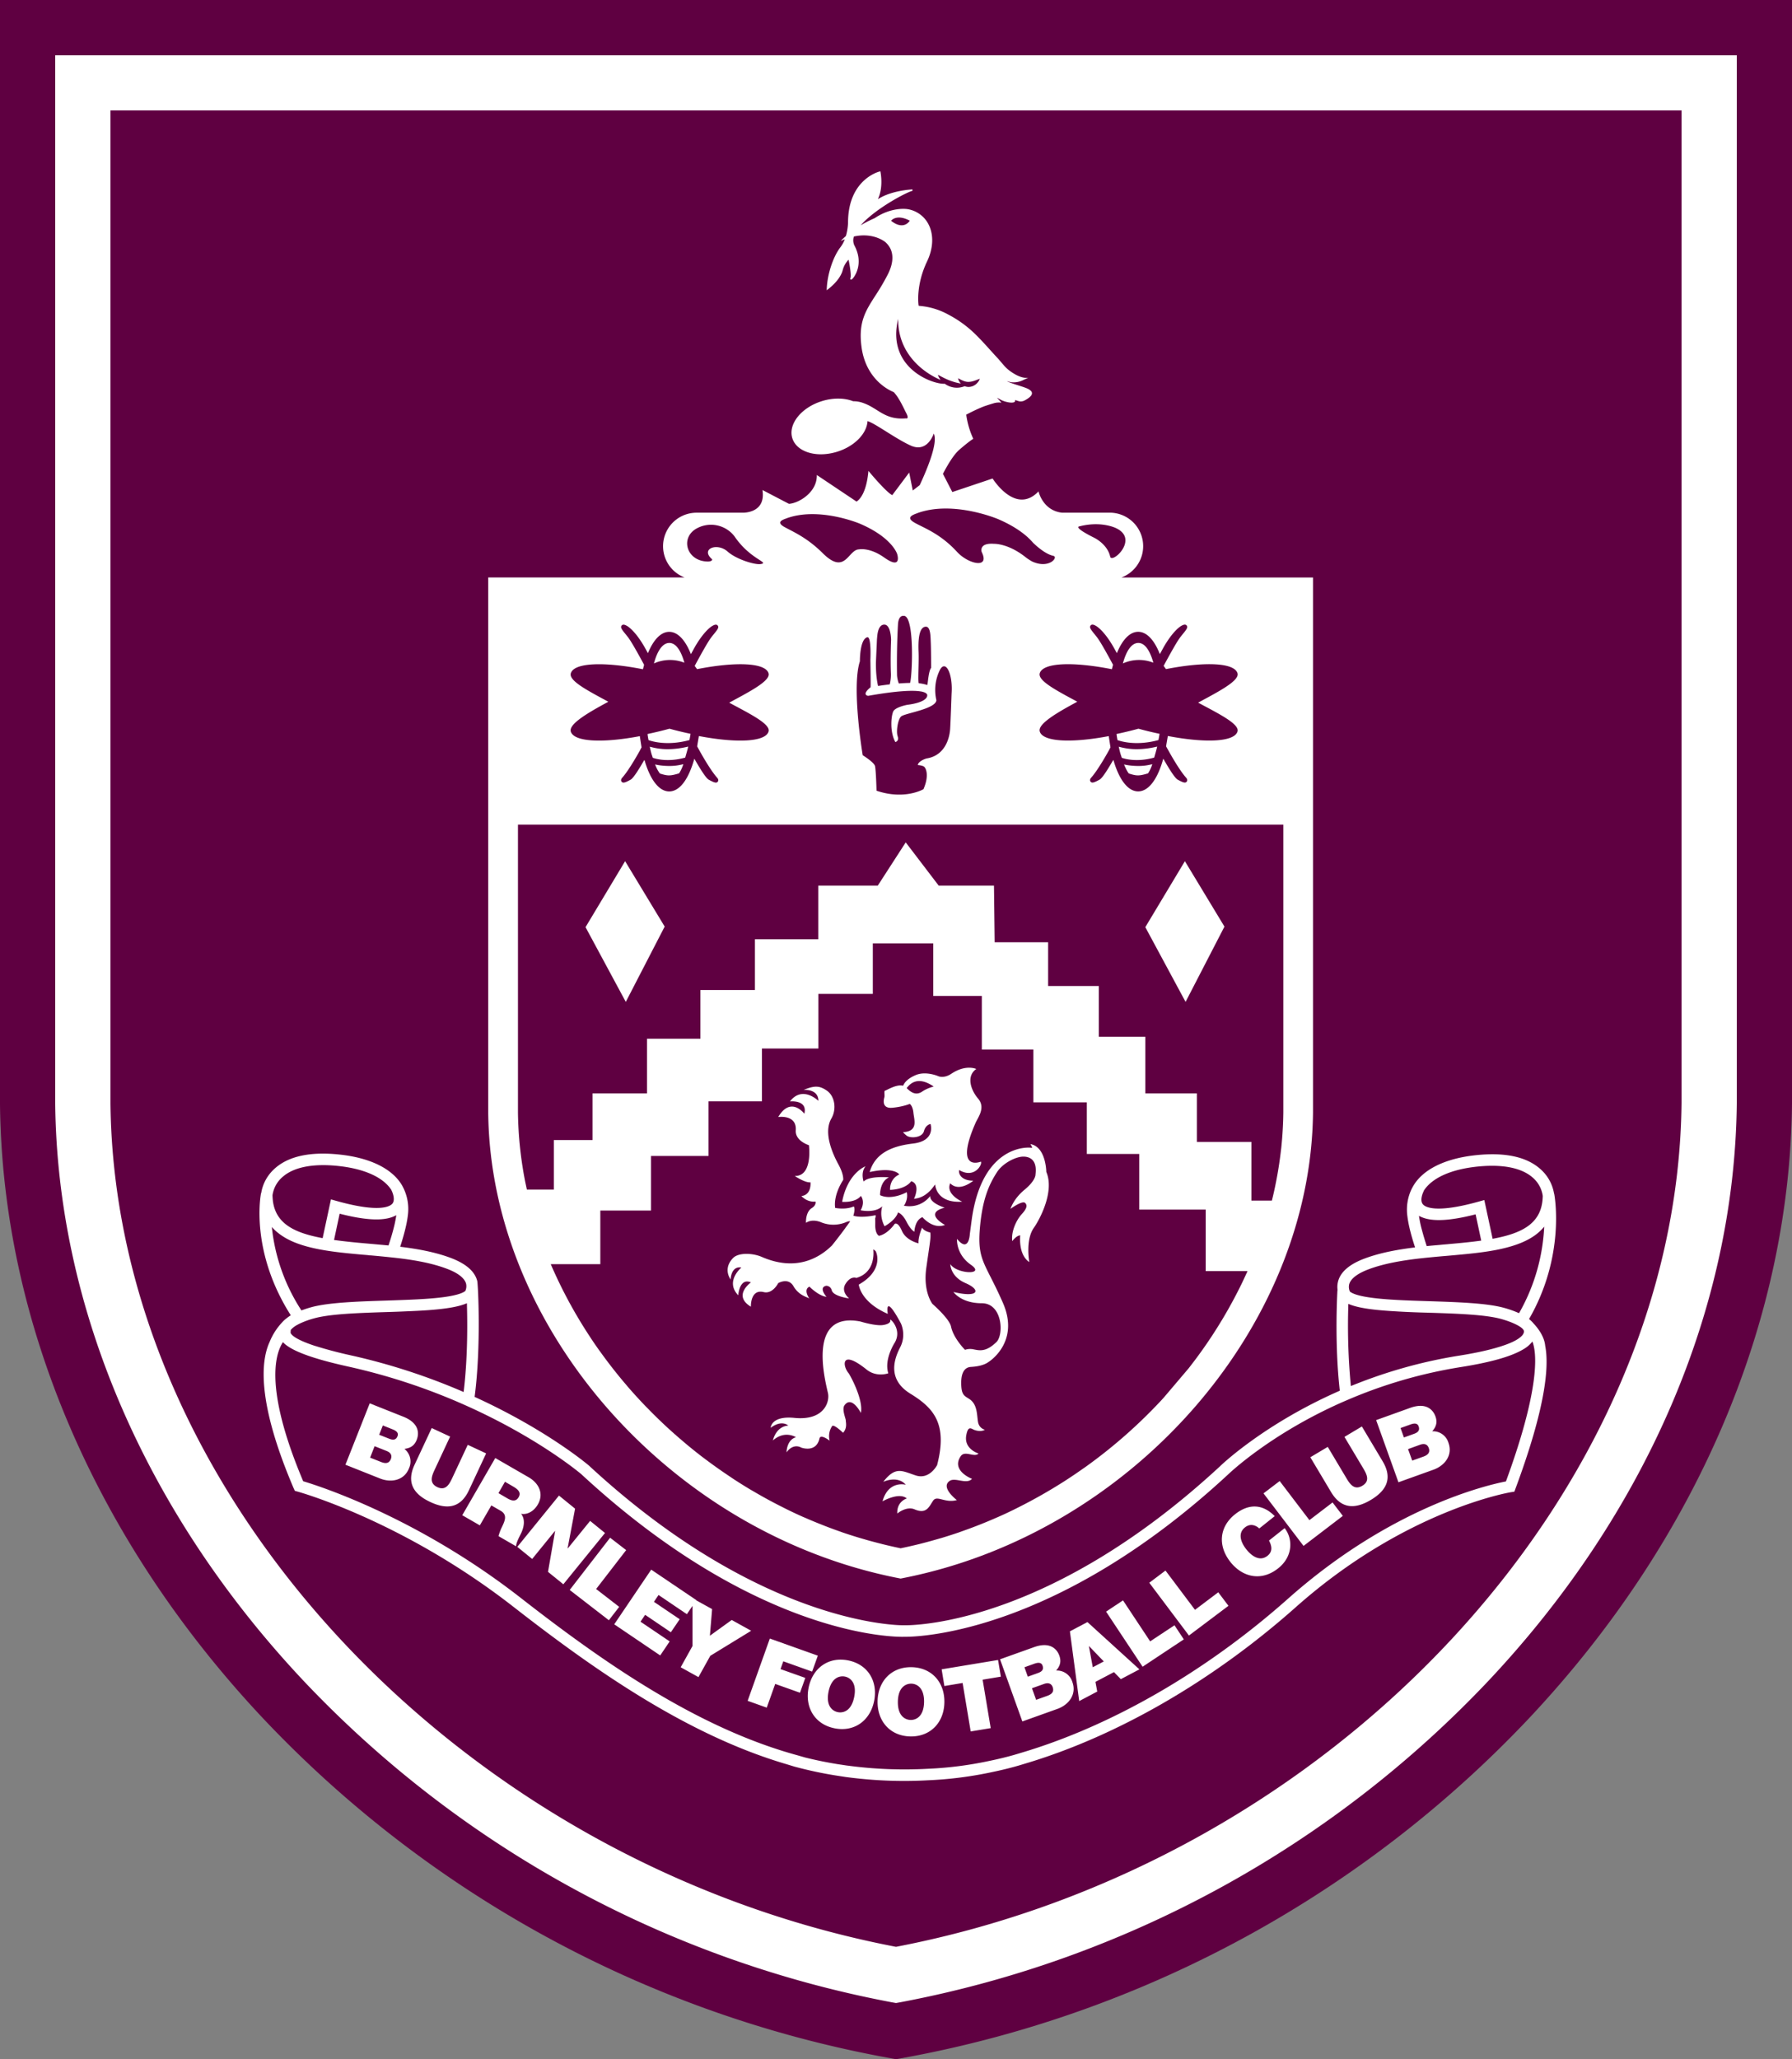 <svg xmlns="http://www.w3.org/2000/svg" width="47" height="54" fill="none" viewBox="0 0 47 54"><rect x="0" y="0" width="47" height="54" fill="#808080" stroke="none"/><g clip-path="url(#clip0_310_2)"><path fill="#5F0041" d="M23.102 53.926A29.947 29.947 0 0 1 6.889 45.05C2.506 40.383.059 34.666 0 28.952V0h47v28.944c-.06 5.72-2.506 11.44-6.889 16.106A29.947 29.947 0 0 1 23.9 53.926l-.4.074-.397-.074Z"/><path fill="#fff" d="M23.694 15.704h.016-.016ZM1.448 1.448v27.489c.056 5.35 2.363 10.72 6.496 15.121a28.487 28.487 0 0 0 15.423 8.444l.133.024.133-.024a28.488 28.488 0 0 0 15.423-8.444c4.133-4.4 6.44-9.771 6.496-15.129V1.45H1.448Zm42.655 27.474c-.106 10.232-9.145 19.929-20.603 22.13C12.042 48.852 3.003 39.155 2.897 28.93V2.897h41.206v26.025Z"/><path fill="#fff" d="M10.607 37.994c.145-.018.259-.075.322-.237.066-.165.07-.44-.352-.607l-.88-.35-.637 1.61.91.362c.284.113.629.056.756-.266a.423.423 0 0 0-.12-.512Zm-.356.268c-.05.124-.15.118-.254.077l-.29-.115.118-.3.31.123c.118.046.153.12.116.215Zm.175-.6c-.04.103-.118.106-.221.065l-.26-.103.096-.244.26.104c.101.04.158.096.125.177ZM11.805 37.672l-.482-.224-.45.963c-.203.435-.064.755.414.977.478.224.81.124 1.013-.311l.45-.964-.482-.225-.4.856c-.075.16-.168.36-.396.254-.235-.11-.14-.31-.066-.47l.399-.855ZM12.585 40l.302-.523.245.141c.182.105.109.262.039.412a1.241 1.241 0 0 0-.096.253l.461.266c-.002-.094.099-.273.135-.35.091-.197.094-.38-.004-.502.185.032.351-.09.44-.247.164-.283.022-.558-.24-.71l-.877-.506-.866 1.5.461.266Zm.66-1.143.215.125c.176.101.197.186.142.28-.077.135-.203.082-.289.033l-.24-.14.171-.298ZM13.958 40.881l.597-.734.004.003-.186 1.069.402.326 1.093-1.345-.39-.317-.585.72-.005-.004.195-1.037-.422-.343-1.093 1.345.39.317ZM15.969 42.488l.271-.351-.605-.468.788-1.02-.421-.325-1.06 1.37 1.027.794ZM17.316 43.411l.248-.368-.765-.517.121-.18.675.457.232-.341-.676-.457.121-.179.743.503.148-.218v1.052l-.31.558.466.258.31-.558 1.072-.657-.51-.283-.572.413.058-.698-.416-.23.003-.005-1.184-.8-.97 1.434 1.206.816ZM20.11 44.78l.222-.622.65.231.139-.389-.65-.231.073-.204.756.27.15-.418-1.259-.449-.582 1.633.501.179ZM21.207 44.262c-.102.519.17.959.684 1.06.516.102.933-.201 1.036-.72.102-.52-.17-.96-.684-1.061-.516-.102-.933.202-1.036.72Zm.523.103c.075-.378.296-.426.429-.4.133.026.32.155.245.533-.075.379-.296.427-.43.4-.132-.026-.319-.154-.244-.533ZM23.876 45.535c.525.01.883-.362.893-.891.01-.53-.334-.915-.86-.925-.524-.01-.883.363-.892.892-.01.529.334.914.859.924Zm.026-1.384c.135.003.341.097.334.483-.007.386-.217.471-.352.469-.136-.003-.342-.097-.335-.482.007-.386.217-.472.353-.47ZM25.247 44.134l.212 1.27.525-.087-.212-1.27.478-.08-.073-.437-1.48.245.072.438.478-.08ZM27.736 44.812c.287-.103.508-.373.391-.7a.423.423 0 0 0-.428-.305c.097-.109.144-.227.085-.391-.059-.166-.237-.376-.665-.222l-.89.318.585 1.63.922-.33Zm-.127-.568c.045.126-.035.188-.14.226l-.294.105-.109-.304.314-.112c.119-.043.195-.01.23.085Zm-.476-.618c.102-.036.181-.031.21.051.038.105-.017.159-.122.196l-.264.095-.088-.247.264-.095ZM28.778 44.358l-.047-.254.486-.256.18.185.487-.257-1.363-1.24-.46.243.244 1.829.473-.25Zm-.214-1.19.386.4-.289.153-.101-.55.004-.002ZM31.049 42.99l-.245-.37-.638.422-.712-1.075-.444.295.958 1.445 1.08-.717ZM32.22 42.11l-.268-.355-.61.46-.774-1.03-.425.32 1.04 1.384 1.036-.779ZM33.523 41.127c.396-.314.387-.78.17-1.054l-.41.325c.077.147.1.29-.04.4-.195.156-.409.015-.553-.167-.145-.182-.234-.421-.038-.577.172-.137.329-.017.376.027l.405-.323c-.306-.31-.666-.344-1.039-.05-.417.331-.46.828-.121 1.255.318.4.812.512 1.25.164ZM35.22 39.752l-.27-.353-.607.464-.78-1.025-.424.323 1.05 1.378 1.03-.787ZM35.953 39.333c.453-.27.557-.6.31-1.014l-.544-.912-.457.273.484.81c.09.152.203.342-.013.47-.221.133-.335-.056-.426-.208l-.483-.81-.457.272.544.913c.247.412.59.476 1.042.206ZM37.6 38.539c.287-.104.508-.374.391-.7a.422.422 0 0 0-.428-.306c.097-.109.145-.227.085-.391-.06-.167-.237-.376-.665-.222l-.89.32.585 1.63.922-.331Zm-.127-.568c.045.125-.035.188-.14.226l-.294.105L36.93 38l.314-.114c.119-.042.194-.01.229.086Zm-.476-.618c.103-.037.181-.032.21.05.038.106-.017.16-.121.197l-.264.095-.089-.247.264-.095Z"/><path fill="#fff" d="M40.217 34.7a.731.731 0 0 0-.114-.11c.953-1.65.675-3.21.66-3.286h-.003a1.095 1.095 0 0 0-.367-.654c-.36-.317-.925-.437-1.678-.358-.828.086-1.415.384-1.661.83l-.003.005-.025.047a1.252 1.252 0 0 0-.114.714c.03.26.121.577.202.823-.465.057-.918.14-1.324.292-.402.15-.637.356-.698.61a.565.565 0 0 0-.01.219h-.004c0 .014-.084 1.355.062 2.637-1.998.875-3.127 1.966-3.14 1.98-4.375 4.048-7.854 4.171-8.257 4.171H23.701c-.032 0-3.678.048-8.255-4.188-.016-.014-1.104-.939-2.998-1.801.176-1.333.089-2.956.07-3.034-.061-.255-.296-.46-.698-.611-.406-.152-.859-.235-1.324-.292.08-.246.171-.564.201-.823a1.252 1.252 0 0 0-.139-.762l-.001-.003c-.246-.446-.833-.745-1.662-.831-.753-.079-1.318.042-1.678.358-.275.24-.347.526-.366.654h-.004c-.015.07-.285 1.533.78 3.205 0 0-.02.011-.056.036-.014.01-.032.023-.05.038a.756.756 0 0 0-.125.115 1.65 1.65 0 0 0-.324.508c-.23.496-.338 1.574.63 3.838l.03.067.07.02c.027.007 2.771.764 5.671 3.027 2.062 1.607 4.515 3.345 7.149 4.12l.206.063c.358.097.728.177 1.1.236l.254.039.015.002a10.441 10.441 0 0 0 .275.033 11.353 11.353 0 0 0 1.881.05 9.943 9.943 0 0 0 1.671-.215c.406-.084.692-.168.824-.21 2.418-.712 4.952-2.172 7.135-4.111 2.876-2.555 5.621-3.014 5.648-3.018l.088-.014.03-.083c.783-2.107.887-3.188.778-3.741-.021-.245-.191-.466-.31-.591Zm-2.875-3.474c.212-.334.706-.561 1.404-.634.136-.014.265-.021.387-.021.464 0 .825.102 1.056.3a.778.778 0 0 1 .274.49 1.403 1.403 0 0 1-.013.166c-.082.573-.547.82-1.302.958l-.218-1.016-.155.043c-1.148.32-1.406.132-1.458.066-.095-.12.026-.348.027-.35l-.002-.002Zm-.044.696c.282.117.744.092 1.404-.078l.147.689c-.258.036-.543.064-.853.091l-.037.004c-.062.005-.126.01-.189.017l-.23.02-.12.012a7.813 7.813 0 0 1-.142-.482 2.977 2.977 0 0 1-.062-.312c.024.015.053.027.082.039Zm-1.913 1.76c.038-.148.214-.286.51-.397.396-.148.851-.227 1.32-.282l.155-.017c.177-.018.355-.035.533-.05l.026-.002.057-.005.124-.011.194-.018c.312-.029.62-.063.908-.117.247-.047.48-.108.685-.193.148-.061.282-.135.398-.224.077-.06.146-.126.206-.2a5.052 5.052 0 0 1-.66 2.27 2.698 2.698 0 0 0-.379-.136c-.455-.13-1.237-.154-1.992-.179-.545-.017-1.108-.035-1.518-.093-.372-.051-.502-.12-.548-.16a.301.301 0 0 1-.019-.185Zm-.022.562.001-.052c.231.1.596.153 1.072.185a22.828 22.828 0 0 0 1.024.046c.738.024 1.5.048 1.92.167.123.035.221.07.302.105.053.023.099.046.137.067.156.088.15.146.15.146.006.075-.07.164-.25.258-.097.05-.224.1-.385.15-.26.081-.607.161-1.062.233-1.071.17-2.023.463-2.842.798a16.566 16.566 0 0 1-.067-2.103Zm-24.969-2.378a2.977 2.977 0 0 1-.062.312 5.76 5.76 0 0 1-.143.482l-.118-.011-.231-.021-.19-.017-.036-.003c-.31-.027-.595-.056-.853-.092l.147-.689c.66.17 1.122.195 1.404.078.029-.012.057-.024.082-.039Zm-2.973-1.011c.292-.251.79-.348 1.443-.28.698.073 1.192.3 1.404.635l-.002.001c.026.048.109.246.027.35-.052.066-.31.255-1.459-.066l-.154-.043-.218 1.016c-.756-.139-1.22-.385-1.303-.96a2.122 2.122 0 0 1-.012-.164.778.778 0 0 1 .274-.489Zm-.267 1.52a4.51 4.51 0 0 1-.024-.2c.054.063.116.12.183.171.119.092.255.168.407.23.204.084.434.144.678.19.288.054.596.088.908.117l.194.018.124.01.057.006.023.005.003-.003a28.832 28.832 0 0 1 .688.068c.468.054.923.133 1.32.282.296.11.472.248.51.397a.3.3 0 0 1-.02.186c-.045.04-.176.108-.547.16-.41.057-.973.075-1.518.093-.755.024-1.537.05-1.992.179a3.086 3.086 0 0 0-.242.08 4.933 4.933 0 0 1-.752-1.988Zm.467 2.567.005-.067a.577.577 0 0 1 .17-.132 1.39 1.39 0 0 1 .138-.067 2.168 2.168 0 0 1 .296-.102c.42-.12 1.182-.144 1.92-.168.162-.005.317-.01.465-.017.242-.01.464-.02.665-.036.424-.033.752-.085.966-.178l.001.053c.014.502.019 1.41-.087 2.275a16.429 16.429 0 0 0-2.974-.965 11.014 11.014 0 0 1-.96-.256c-.604-.203-.605-.332-.605-.34Zm31.875 3.906c-.506.098-3.024.685-5.713 3.074-2.15 1.91-4.644 3.348-7.024 4.049-.128.04-.403.122-.797.203a9.632 9.632 0 0 1-1.623.209 11.172 11.172 0 0 1-2.102-.082l-.013-.001-.248-.037a10.43 10.43 0 0 1-.857-.175l-.004-.001-.205-.059c-2.662-.727-5.159-2.494-7.251-4.125-2.689-2.097-5.251-2.924-5.707-3.06-.966-2.285-.762-3.233-.567-3.588a.842.842 0 0 1 .036-.06c.053.058.13.117.242.177.073.04.16.08.266.122.269.107.651.219 1.192.339a16.051 16.051 0 0 1 3.134 1.04c1.891.851 2.977 1.773 2.99 1.784 4.67 4.323 8.313 4.27 8.46 4.265H23.744c.415 0 4.003-.126 8.464-4.255.016-.015 1.08-1.044 2.973-1.887.047-.02.095-.042.144-.062a12.507 12.507 0 0 1 2.995-.87c.637-.101 1.07-.215 1.364-.334.106-.043.194-.086.267-.13a.795.795 0 0 0 .24-.205.762.762 0 0 1 .031.099c.107.423.056 1.444-.725 3.57Z"/><path fill="#fff" d="M23.468 35.207c.202-.347-.136-.651-.119-.595.03.103-.172.132-.172.132-.195.04-.611-.09-.611-.09-1.39-.267-.938 1.49-.851 1.875.053.233-.101.73-.878.653-.616-.062-.624.26-.624.26.293-.221.462-.059.462-.059-.332.026-.403.39-.403.39.314-.276.604-.084.604-.084-.247.071-.247.396-.247.396.185-.254.384-.125.384-.125s.393.15.48-.239c.03-.127.267.059.267.059a.473.473 0 0 1 .065-.384c.046-.058.286.176.286.176.117-.124.072-.273.072-.325 0-.052-.11-.292-.033-.397.193-.264.429.202.429.202.072-.358-.295-1.012-.324-1.045-.158-.185-.21-.642.473-.093.264.212.57.098.57.098-.117-.369.17-.805.17-.805ZM22.578 31.36s.126.145-.005.377c0 0 .372.085.568-.105 0 0-.092.24.059.524 0 0 .286-.15.353-.362 0 0 .115.03.224.246.11.215.205.26.205.26s.009-.306.212-.382c0 0 .27.328.591.204 0 0-.58-.306-.008-.453 0 0-.397-.12-.38-.306 0 0-.228.34-.69.255 0 0 .12-.155.075-.355 0 0-.392.222-.7.078 0 0-.015-.351.234-.467 0 0-.52-.048-.665.11 0 0-.085-.231.05-.4 0 0-.468.17-.614.932 0 0 .346.032.491-.155Z"/><path fill="#fff" d="M19.445 33.239s-.438.36-.082.728c0 0 .028-.471.332-.338 0 0-.487.343-.001.637 0 0-.018-.47.336-.383.235.057.381-.235.381-.235s.262-.157.399.079c.15.26.386.29.42.327 0 0-.174-.232 0-.314 0 0 .239.244.447.267 0 0-.219-.245-.007-.29 0 0 .112-.004.146.122.04.148.414.206.454.208 0 0-.227-.176-.09-.385a.424.424 0 0 0 .013-.02c.131-.19.267-.13.267-.13.479-.142.458-.623.444-.748.016.008.056.03.07.06.066.147.11.546-.45.862 0 0 .037.455.761.768 0 0-.104-.586.343.249 0 0 .15.301-.018.626-.168.325-.336.846.267 1.218.603.37.985.782.701 1.872 0 0-.197.388-.556.273-.36-.116-.53-.255-.856.167 0 0 .366-.179.592.076 0 0-.455-.128-.612.435 0 0 .43-.25.638-.076 0 0-.267.076-.25.395 0 0 .238-.2.45-.11.32.139.385-.076.49-.227.104-.15.31.072.622-.015 0 0-.442-.334-.187-.504.146-.098.442.102.585-.053 0 0-.556-.21-.298-.592.111-.165.36.044.468-.073 0 0-.392-.114-.32-.484.043-.23.115-.18.185-.145.07.035.214.063.301.006 0 0-.152-.03-.18-.21-.03-.18-.015-.451-.219-.59-.132-.09-.218-.095-.221-.418-.003-.368.156-.423.255-.429.099-.006.317-.025.458-.127 0 0 .835-.51.383-1.548-.453-1.038-.672-1.101-.609-1.925.064-.823.26-1.207.448-1.502.139-.218.421-.37.613-.405 0 0 .475-.105.4.463 0 0 .011.151-.284.395-.296.243-.371.504-.371.504s.307-.226.382-.156c.076.07.03.168-.093.301-.121.133-.278.435-.243.701 0 0 .11-.15.209-.15 0 0-.059.502.238.7 0 0-.107-.578.118-.897.157-.222.548-.957.328-1.467 0 0-.006-.661-.418-.73 0 0 .076.115.03.098-.047-.017-1.29-.122-1.568 1.882l-.05.379s-.022.51-.336.127c0 0-.035.4.365.679.4.278-.383.243-.54-.018 0 0-.005.325.4.499.407.174.355.394-.318.232 0 0 .197.295.742.295.545 0 .584.827.383 1.02-.27.26-.435.221-.586.192a.42.42 0 0 0-.236.01s-.303-.301-.366-.608c-.044-.213-.488-.596-.488-.596s-.249-.313-.162-.94c.087-.625.128-.81.104-.933 0 0-.155-.027-.214-.127 0 0-.11.255-.093.411 0 0-.324-.07-.435-.324-.11-.255-.19-.186-.19-.186s-.18.267-.412.313c0 0-.103-.04-.099-.295a1.77 1.77 0 0 0-.002-.159.162.162 0 0 0 .011-.087s-.351.083-.583.014c0 0 .058-.168.012-.244 0 0-.174.093-.487.04 0 0-.07-.295.209-.735 0 0 .023-.134-.122-.4-.145-.267-.408-.829-.188-1.21.146-.253.085-.587-.112-.726-.198-.14-.327-.141-.618-.024 0 0 .389-.037.389.287 0 0-.415-.414-.746.015 0 0 .47-.052.378.323 0 0-.352-.475-.685.086 0 0 .49-.074.46.349-.019.28.345.39.345.39s.11.818-.372.807c0 0 .273.184.413.166 0 0 .036.33-.238.36 0 0 .146.171.37.145 0 0 .028.093-.098.171-.152.094-.157.34-.15.387 0 0 .145-.123.411-.008a.86.86 0 0 0 .626-.005s.078-.038.12-.026l-.13.179v.001a14.2 14.2 0 0 1-.348.453c-.346.34-.955.684-1.841.299-.229-.1-.602-.12-.75.027-.146.147-.206.35-.067.567 0 0 .008-.363.283-.315Z"/><path fill="#fff" d="M23.586 30.799c-.27.125-.241.404-.241.404.436-.02.553-.228.553-.228.243.073.098.412.077.457l-.004.006h.002a.771.771 0 0 0 .069-.013c.092-.015.292-.08.477-.357a.081.081 0 0 1 .008-.002c.006.068.069.49.71.446 0 0-.416-.18-.325-.456a.478.478 0 0 1 .01-.026c.24.246.605-.068.605-.068-.333-.002-.393-.197-.37-.28.404.24.618-.154.569-.22 0 0-.715.296-.14-1.015.062-.144.271-.398.068-.637s-.31-.598-.048-.777c0 0-.27-.133-.657.126-.194.129-.338.063-.338.063s-.329-.146-.6-.027c-.228.098-.3.215-.324.277-.174-.048-.434.121-.47.127-.041.006-.005.113-.023.18-.018.065-.068.294.207.27.275-.024.46-.101.46-.101s.078.047.096.233c.018.185.137.484-.27.508 0 0-.004.013.091.09.096.078.406.06.454-.114.047-.174.173-.191.173-.191s.15.442-.46.514c-.61.071-1.003.287-1.135.747.654-.144.776.064.776.064Zm.604-2.176c-.133.089-.256.068-.41-.09h.001c.149-.204.379-.267.708-.04 0 0-.159.035-.3.13ZM17.433 24.298l-1.038-1.715-1.038 1.73 1.056 1.96 1.02-1.975ZM32.114 24.298l-1.037-1.715-1.038 1.73 1.056 1.96 1.02-1.975Z"/><path fill="#fff" d="m23.546 41.38.075.015.076-.015c5.967-1.18 10.684-6.539 10.74-12.206v-14.03h-5.024a.878.878 0 0 0-.314-1.7h-1.25c-.503-.06-.611-.558-.611-.558-.604.633-1.204-.338-1.204-.338l-1.057.355-.246-.477c.123-.238.282-.504.43-.632.277-.24.366-.287.366-.287a2.224 2.224 0 0 1-.185-.633c.033-.017.248-.133.472-.22.105-.036.204-.066.277-.087a.51.51 0 0 1 .127-.012l.047.003-.117-.13c.026.013.108.06.135.073a.75.75 0 0 0 .205.055c.059.005.15.007.136-.066.026.007.087.03.115.035a.221.221 0 0 0 .119-.016c.034-.017.065-.035.096-.056a.36.36 0 0 0 .087-.076.11.11 0 0 0 .025-.06.088.088 0 0 0-.025-.064c-.06-.059-.132-.078-.2-.104l-.207-.067a2.498 2.498 0 0 1-.161-.057c-.146-.06.01-.005.057-.001a.566.566 0 0 0 .288-.048l.155-.074s-.172.063-.506-.19c-.114-.086-.198-.208-.296-.314-.197-.211-.382-.43-.593-.636a2.984 2.984 0 0 0-.71-.515 1.877 1.877 0 0 0-.747-.225 2.835 2.835 0 0 0-.027-.005c-.006-.038-.077-.537.221-1.162.164-.344.178-.697.04-.968a.75.75 0 0 0-.549-.402c-.017-.003-.413-.068-.867.237a2.961 2.961 0 0 0-.364.186c.385-.441 1.215-.875 1.36-.905l-.005-.035c-.024 0-.555.026-.905.256.053-.112.13-.35.069-.712l-.004-.019-.018.004c-.008.002-.823.198-.83 1.33 0 .002 0 .173-.057.363-.09.079-.136.131-.136.131a1.8 1.8 0 0 1 .108-.046.816.816 0 0 1-.113.206c-.195.253-.346.713-.36 1.093l-.002.037.03-.022c.013-.01.323-.236.391-.508a.619.619 0 0 1 .153-.271c.029.136.077.415.049.482-.01.02-.003.03.004.035.017.012.035-.005.043-.011.07-.062.305-.41.06-.873a.31.31 0 0 1-.016-.241c.42-.092.703.057.814.138.06.05.12.12.158.214.07.179.042.397-.085.647a5.94 5.94 0 0 1-.32.545c-.262.407-.45.7-.37 1.333.091.737.556 1.083.85 1.205.15.165.257.418.322.542.094.176-.005.145-.005.145-.554.047-.72-.259-1.108-.399a.755.755 0 0 0-.276-.05c-.232-.092-.535-.094-.829 0-.537.17-.881.606-.766.97.043.134.141.244.285.318.132.068.292.103.464.103.141 0 .29-.024.436-.07.456-.145.77-.48.787-.8.195.054.742.466 1.137.643.44.196.6-.316.6-.316.119.237-.176.942-.368 1.352l-.182.14-.094-.47-.444.592c-.164-.077-.625-.636-.625-.636-.052.587-.238.759-.312.805l-1.042-.697c.013.462-.49.746-.731.756l-.694-.362c.08.519-.336.587-.49.595h-1.239a.878.878 0 0 0-.314 1.698h-5.15v14.035c.056 5.663 4.774 11.023 10.74 12.202Zm4.759-27.576.042-.01c.572-.134.937.062.937.062.19.094.245.223.231.35-.029.269-.367.523-.397.392-.077-.343-.435-.504-.435-.504s-.52-.254-.378-.29Zm.857 3.745.03-.117c-.19-.353-.344-.624-.424-.726l-.055-.069c-.106-.131-.15-.186-.109-.235.04-.046.104-.01.146.014.01.006.215.124.47.58.02.034.044.08.073.132.148-.361.344-.56.559-.56.22 0 .42.208.568.585l.086-.157c.256-.456.46-.574.47-.58.043-.024.108-.06.147-.014.041.05-.003.104-.109.235a5.535 5.535 0 0 0-.055.069c-.082.105-.242.389-.44.756l.063.084c1.018-.2 1.794-.17 1.875.11.057.197-.505.484-1.028.767-.002 0-.002.004 0 .005.523.282 1.085.556 1.028.753-.08.275-.831.309-1.824.12-.002 0-.004 0-.004.002l-.038.22-.007.05.061.109c.003.004.273.5.464.712.048.054.024.092.016.103a.06.06 0 0 1-.05.024c-.04 0-.098-.027-.187-.076-.066-.036-.193-.227-.378-.55a2.88 2.88 0 0 1-.069.218c-.15.413-.36.64-.59.64-.265 0-.498-.302-.646-.815-.002-.006-.01-.006-.012-.001-.172.298-.291.474-.354.508-.09.049-.147.076-.186.076a.06.06 0 0 1-.05-.024c-.01-.01-.033-.05.015-.103.19-.212.461-.708.464-.713l.043-.083c0-.004-.037-.235-.044-.292 0-.002-.002-.003-.004-.002-.984.186-1.728.15-1.807-.123-.057-.197.457-.495.98-.777v-.006c-.144-.077-.287-.153-.417-.227-.345-.194-.604-.372-.563-.515.081-.281.866-.31 1.892-.107ZM23.37 5.79s.137-.19.491-.003c0 0-.15.27-.49.003Zm.187 2.572c-.013 1.172 1.089 1.59 1.113 1.6a.375.375 0 0 1-.07-.134c.134.072.247.132.37.171.06.021.123.038.188.05.014.004.029.006.043.009a.26.26 0 0 1-.073-.14c.107.06.193.1.278.096a.47.47 0 0 0 .134-.024l.075-.026c.026-.01.052-.022.083-.03-.01.03-.026.055-.043.081-.02.023-.04.047-.065.066a.313.313 0 0 1-.184.066.289.289 0 0 1-.105-.02.538.538 0 0 1-.522-.064c-.301.024-1.539-.406-1.222-1.701Zm.514 5.09c.944-.336 2.11.162 2.11.162.371.16.617.331.78.48v.001c.054.05.099.097.136.14.133.127.342.301.53.341.142.031-.114.359-.567.143l-.003-.003a1.189 1.189 0 0 1-.17-.114c-.456-.357-.814-.341-.814-.341-.414-.032-.325.215-.325.215.223.45-.353.315-.643 0-.442-.482-.863-.626-1.113-.767-.249-.14-.054-.209.08-.256Zm.168 6.655c.044.037.139.224-.018.586v.002c-.013.007-.498.288-1.23.041 0 0-.002 0-.002-.002 0-.03-.015-.548-.04-.646-.026-.099-.31-.276-.322-.284-.001 0 0 0 0 0-.006-.035-.296-1.78-.074-2.463 0-.007-.006-.576.193-.63.112-.029.082.588.082.59 0 .002.013.706.004.722l-.001.001c-.247.204-.062.223-.062.223.806-.142 1.195-.147 1.381-.115.02.002.038.006.056.012.137.037.112.099.112.099s.019.172-.524.24c0 0-.312.058-.367.175-.052.113-.097.524.056.801 0 0 .105-.022.06-.153s.009-.452.094-.52c.106-.086.907-.194.922-.425a1.183 1.183 0 0 1 .088-.784c.149-.298.349.084.311.611 0 0-.027.782-.039.94-.012.166-.097.68-.62.762 0 0-.203.056-.229.172 0 0 .124.007.169.045Zm-.874-2.474a1.08 1.08 0 0 1-.029.314 8.773 8.773 0 0 0-.304.041c-.001 0-.003 0-.003-.002-.067-.286-.055-.63-.055-.63l.027-.601c.008-.032.004-.382.197-.375.17.005.173.397.173.397s-.02.456-.006.856Zm.727-.533c-.012-.285.001-.658.188-.666.13-.006.125.268.132.422.008.18.009.646.009.657-.068.09-.083.387-.099.448 0 .002-.001.002-.003.002a1.04 1.04 0 0 0-.223-.046c-.025-.06.007-.535-.004-.817Zm-.383-1.395h-.014.014Zm-.03.445h.039c.269.048.211 1.544.152 1.756l-.003.002a4.657 4.657 0 0 0-.293.015.76.76 0 0 1-.047-.213 18.87 18.87 0 0 1 .026-1.36c.019-.177.096-.198.125-.2Zm-3.036-2.563c.854-.302 1.91.146 1.91.146.854.366.978.797.978.797s.137.428-.34.09c-.383-.272-.658-.214-.658-.214-.294.004-.357.694-.955.1-.418-.415-.781-.562-1.007-.688-.225-.127-.05-.188.072-.23Zm-2.41.294a.777.777 0 0 1 1.032.185c.413.61.939.687.683.726-.148.023-.633-.122-.864-.328-.275-.244-.716-.072-.415.195.033.03-.023.066-.099.066-.544 0-.732-.583-.337-.844Zm-3.262 3.776c.08-.281.865-.31 1.892-.107l.03-.117c-.19-.353-.345-.624-.424-.726l-.055-.069c-.107-.131-.15-.186-.109-.235.039-.046.103-.01.146.014.01.006.215.124.47.58.02.034.044.08.073.132.147-.361.344-.56.558-.56.22 0 .42.208.569.585l.086-.157c.256-.456.46-.574.47-.58.043-.024.107-.06.146-.014.042.05-.002.104-.108.235a5.535 5.535 0 0 0-.055.069c-.082.105-.243.389-.44.756l.063.084c1.018-.2 1.794-.17 1.875.11.057.197-.506.484-1.028.767-.002 0-.002.004 0 .005.522.282 1.085.556 1.028.753-.08.275-.832.309-1.825.12-.002 0-.003 0-.004.002l-.037.22-.007.05.061.109c.002.004.273.5.463.712.049.054.025.092.017.103a.06.06 0 0 1-.05.024c-.04 0-.098-.027-.187-.076-.066-.036-.193-.227-.378-.55a2.88 2.88 0 0 1-.07.218c-.15.413-.358.64-.589.64-.265 0-.498-.302-.646-.815-.002-.006-.01-.006-.013-.001-.172.298-.29.474-.354.508-.088.049-.146.076-.186.076a.06.06 0 0 1-.05-.024c-.009-.01-.032-.05.016-.103.19-.212.46-.708.464-.713 0-.003.016-.032.043-.083 0-.004-.037-.235-.044-.292 0-.002-.002-.003-.004-.002-.985.186-1.729.15-1.808-.123-.056-.197.458-.495.98-.777.002-.002.002-.005 0-.006-.143-.077-.286-.153-.416-.227-.345-.194-.605-.372-.563-.515Zm-1.187 13.376a10.313 10.313 0 0 1-.061-.326l-.023-.145a10.177 10.177 0 0 1-.05-.372l-.01-.088a9.571 9.571 0 0 1-.036-.422l-.002-.037a9.45 9.45 0 0 1-.017-.468v-7.55h20.074v7.547a9.43 9.43 0 0 1-.015.435l-.006.1c-.008.13-.02.259-.033.388l-.019.158a10.026 10.026 0 0 1-.114.717c-.033.172-.07.342-.113.512v.002h-.538v-1.539h-1.43v-1.272h-1.352v-1.486h-1.22v-1.331H27.49V24.71h-1.402l-.018-1.486H24.62l-.865-1.134-.733 1.134h-1.56v1.406H19.8v1.331h-1.43v1.278H16.97v1.433h-1.43v1.224h-1.014v1.3h-.707l-.035-.164Zm2.662 5.308-.075-.088a12.827 12.827 0 0 1-.611-.783l-.06-.082a11.977 11.977 0 0 1-.183-.266l-.022-.034a12.238 12.238 0 0 1-1.05-1.937h1.3v-1.406h1.33v-1.432h1.507v-1.433h1.402v-1.384h1.48v-1.433h1.428v-1.325h1.585v1.379h1.274v1.406h1.352v1.384h1.402v1.353h1.375v1.459h1.743v1.613h1.097c-.049.108-.099.216-.15.323l-.011.022c-.155.317-.324.628-.507.933l-.02.032a12.126 12.126 0 0 1-.806 1.174l-.051.066-.648.763-.068.075a13.279 13.279 0 0 1-1.986 1.746l-.173.12c-.07.05-.143.098-.215.146-.056.037-.111.074-.168.11a13.507 13.507 0 0 1-1.205.685l-.136.068c-.135.066-.271.13-.41.19l-.108.047a12.659 12.659 0 0 1-.83.324l-.089.032c-.147.05-.296.098-.446.143l-.12.034c-.117.034-.234.066-.352.097l-.133.034c-.154.037-.31.073-.466.105a12.184 12.184 0 0 1-.467-.106l-.136-.035c-.115-.03-.23-.06-.344-.094l-.131-.038c-.151-.045-.301-.093-.45-.144l-.052-.019a12.62 12.62 0 0 1-.392-.144l-.141-.056c-.106-.042-.21-.085-.315-.13-.044-.02-.088-.038-.133-.057-.139-.062-.277-.126-.413-.193l-.103-.052a12.32 12.32 0 0 1-.735-.397l-.145-.084c-.125-.075-.247-.151-.369-.23-.05-.031-.097-.064-.146-.097a13.549 13.549 0 0 1-.613-.432c-.056-.042-.112-.083-.167-.126a13.048 13.048 0 0 1-.315-.252c-.061-.05-.12-.101-.18-.152a12.682 12.682 0 0 1-.89-.834l-.05-.05a12.919 12.919 0 0 1-.49-.538Z"/><path fill="#fff" d="M18.082 19.407c.014-.062.03-.167.03-.164a9.358 9.358 0 0 1-.553-.134c-.198.054-.391.1-.576.139 0 0 .012.093.026.16.094.034.496.157 1.073-.001ZM17.95 17.38a2.5 2.5 0 0 0-.022-.074c-.105-.326-.24-.446-.373-.446s-.272.12-.377.446a2.7 2.7 0 0 0-.027.092 1.02 1.02 0 0 1 .799-.019ZM17.042 19.581c.044.202.044.181.08.291.069.025.389.123.85-.005.021-.077.06-.205.078-.289-.206.05-.389.068-.544.068-.204 0-.365-.038-.464-.065ZM29.482 20.046c.035.095.09.196.125.238.207.065.267.067.504-.004a.998.998 0 0 0 .111-.24c-.159.037-.248.046-.369.046-.15 0-.293-.02-.37-.04ZM17.182 20.046a.95.95 0 0 0 .125.238c.206.065.267.067.504-.004a.998.998 0 0 0 .111-.24c-.16.037-.248.046-.37.046-.149 0-.292-.02-.37-.04ZM30.383 19.407c.013-.062.03-.167.03-.164a9.358 9.358 0 0 1-.554-.134c-.198.054-.391.1-.576.139 0 0 .013.093.026.16.095.034.496.157 1.074-.001ZM29.342 19.581c.045.202.045.181.08.291.07.025.39.123.85-.005.022-.077.06-.205.078-.289-.205.05-.388.068-.544.068-.203 0-.364-.038-.464-.065ZM30.25 17.38a2.502 2.502 0 0 0-.022-.074c-.105-.326-.239-.446-.372-.446-.134 0-.273.12-.378.446-.01.03-.018.06-.027.092a1.02 1.02 0 0 1 .8-.019Z"/></g><defs><clipPath id="clip0_310_2"><path fill="#fff" d="M0 0h47v54H0z"/></clipPath></defs></svg>